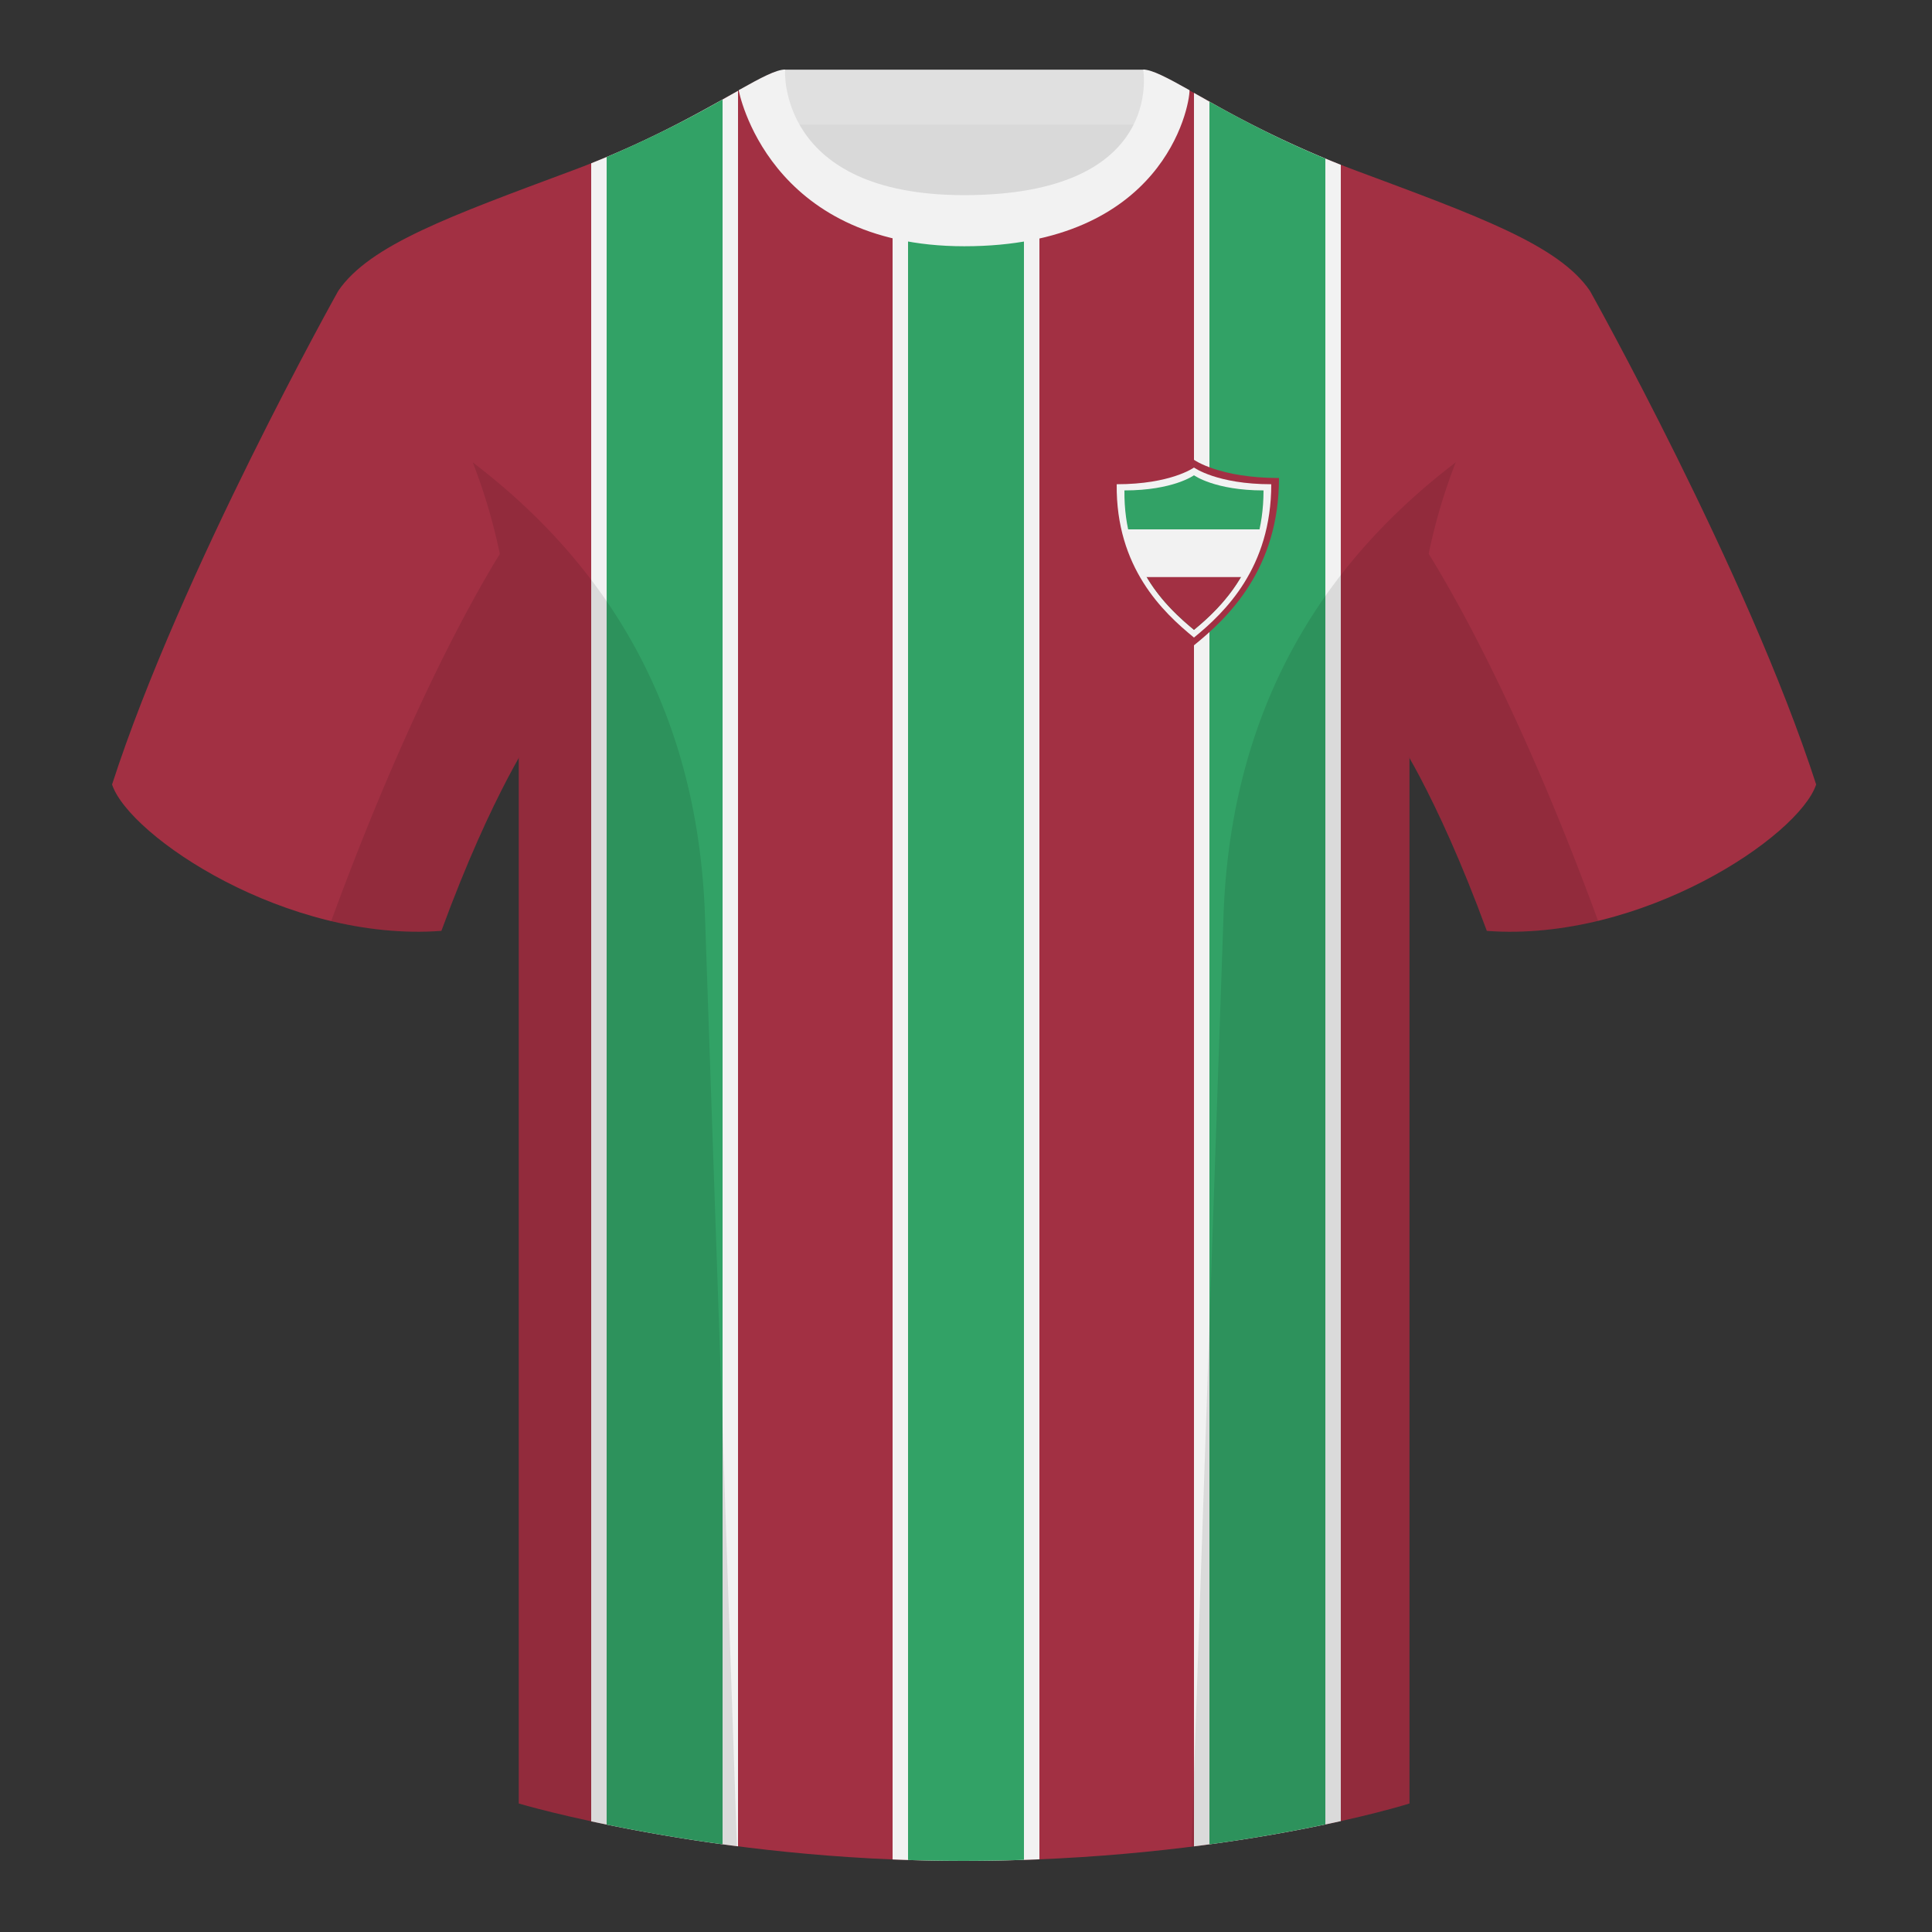 <svg xmlns="http://www.w3.org/2000/svg" width="500" height="500" fill="none" viewBox="0 0 500 500"><rect x="0" y="0" width="500" height="500" fill="#333333" stroke="none"/><path fill="#D9D9D9" fill-rule="evenodd" d="M203 109.22h93.65v-87.3H203v87.3Z" clip-rule="evenodd"/><path fill="#E0E0E0" fill-rule="evenodd" d="M202.86 32.23h93.46v-14.2h-93.46v14.2Z" clip-rule="evenodd"/><path fill="#A23043" fill-rule="evenodd" d="M87.55 75.26S46.78 148.06 29 203.03c4.44 13.37 45.2 40.86 85.23 37.88 13.34-36.4 24.46-52 24.46-52s2.97-95.08-51.14-113.65ZM411.47 75.26s40.77 72.8 58.55 127.77c-4.44 13.37-45.2 40.86-85.23 37.88-13.34-36.4-24.46-52-24.46-52s-2.96-95.08 51.14-113.65Z" clip-rule="evenodd"/><path fill="#A23043" fill-rule="evenodd" d="M249.51 57.7c-50.08 0-47.8-39.47-48.74-39.14-7.52 2.62-24.13 14.94-52.44 25.5-31.87 11.88-52.63 19.31-60.78 31.2 11.11 8.91 46.7 28.97 46.7 120.34v271.14s49.65 14.86 114.88 14.86c68.93 0 115.64-14.86 115.64-14.86V195.6c0-91.37 35.59-111.43 46.7-120.34-8.15-11.89-28.9-19.32-60.78-31.2-28.36-10.58-44.98-22.92-52.48-25.51-.92-.32 4.18 39.15-48.7 39.15Z" clip-rule="evenodd"/><path fill="#F2F2F2" fill-rule="evenodd" d="M269 55.47v425.72c-6.39.26-13.02.4-19.87.4-6.2 0-12.25-.13-18.13-.37V55.5a71.36 71.36 0 0 0 18.51 2.21c7.65 0 14.08-.82 19.5-2.23Zm40 422.37V24.04l3.3 1.86A270.18 270.18 0 0 0 347 42.65V471.3l-1.8.4c-9.25 2-21.5 4.28-36.2 6.14ZM191 23.5v454.33l-2-.26a454.65 454.65 0 0 1-36-6.21V42.26c17.06-6.77 29.5-14 38-18.76Z" clip-rule="evenodd"/><path fill="#32A266" fill-rule="evenodd" d="M265 56.36v424.97a480.79 480.79 0 0 1-30 .04V56.4c4.27.83 9.08 1.3 14.51 1.3 5.84 0 10.98-.49 15.5-1.35Zm48 420.96V26.3l1.65.92c7.33 4.06 16.7 9 28.35 13.82v431.13l-1.49.3c-7.8 1.61-17.4 3.34-28.5 4.85ZM187 25.75V477.3l-2.17-.3a456.4 456.4 0 0 1-27.83-4.8V40.63l1.74-.74A283.65 283.65 0 0 0 187 25.75Z" clip-rule="evenodd"/><path fill="#F2F2F2" fill-rule="evenodd" d="M307.85 23.34c-5.77-3.23-9.73-5.34-12-5.34 0 0 5.88 32.5-46.34 32.5-48.52 0-46.34-32.5-46.34-32.5-2.28 0-6.23 2.1-12 5.34 0 0 7.37 40.39 58.4 40.39 51.48 0 58.28-35.9 58.28-40.38Z" clip-rule="evenodd"/><path fill="#000" fill-opacity=".1" fill-rule="evenodd" d="M413.58 238.32a93.79 93.79 0 0 1-28.8 2.6c-8.2-22.37-15.55-36.89-20-44.75v270.57s-21.1 6.71-55.87 11.12c-.18-.03-.37-.04-.55-.06l8.28-240.71c2.06-59.75 31.08-95.29 60.1-117.44a148.6 148.6 0 0 0-7 23.67c7.35 11.85 24.44 42.07 43.83 94.96l.01.04ZM190.72 477.8c-34.25-4.4-56.48-11.06-56.48-11.06V196.18c-4.46 7.87-11.81 22.38-20 44.75-9.64.71-19.32-.34-28.52-2.53l.02-.1c19.38-52.84 36.3-83.06 43.61-94.94a148.62 148.62 0 0 0-7-23.7c29 22.15 58.04 57.69 60.1 117.44l8.27 240.7Z" clip-rule="evenodd"/><path fill="#A23043" d="M309 167c-8.86-7.17-22.25-19.76-22-43.29 15.46 0 22-4.71 22-4.71s6.55 4.71 22 4.71c0 23.53-13.13 36.12-22 43.29Z"/><path fill="#F2F2F2" d="M309 165c-8.05-6.57-20.23-18.12-20-39.68 14.06 0 20-4.32 20-4.32s5.95 4.32 20 4.32c0 21.56-11.94 33.11-20 39.68Z"/><path fill="#32A266" d="M309 163c-7.25-5.97-18.2-16.47-18-36.08 12.65 0 18-3.92 18-3.92s5.36 3.92 18 3.92c0 19.6-10.75 30.1-18 36.08Z"/><path fill="#A23043" d="m309 163-.61-.51c-4.87-4.08-11.16-10.14-14.68-19.49h30.5c-3.69 9.74-10.26 15.93-15.2 20Z"/><path fill="#F2F2F2" d="M295.68 149.36 291.26 137h35.32l-4.2 12.35h-26.7Z"/></svg>
